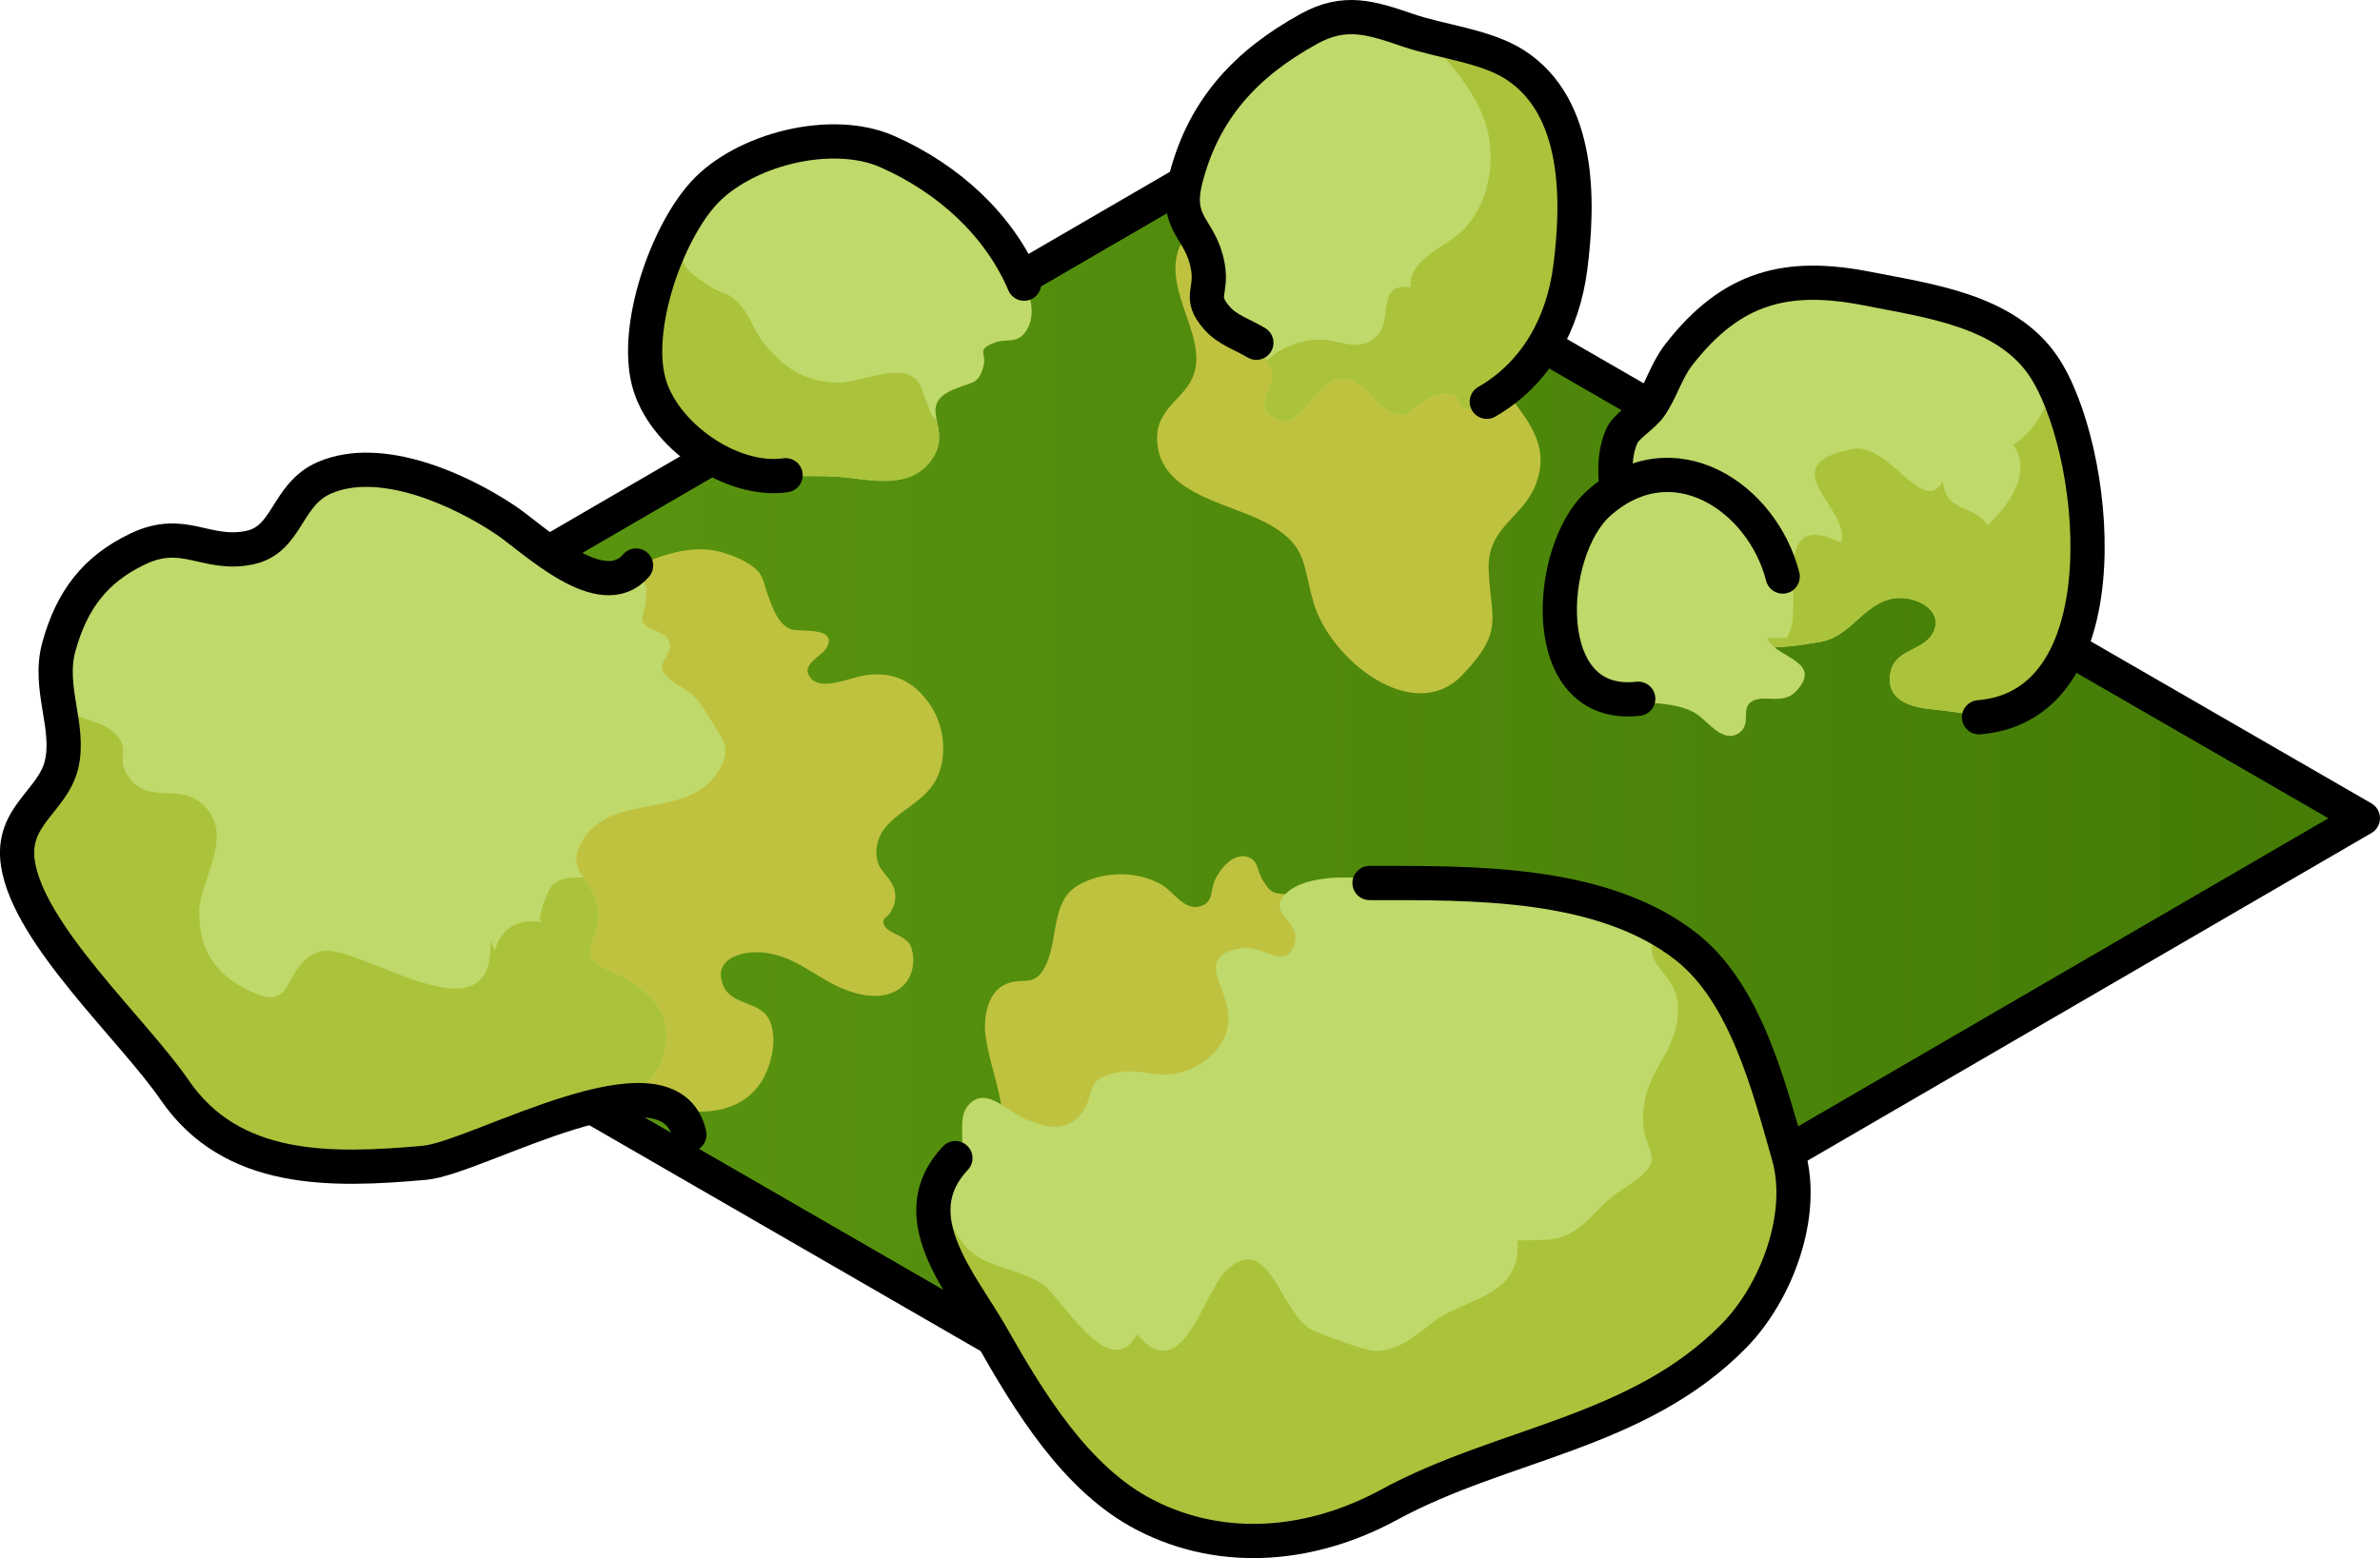 <?xml version="1.0" encoding="utf-8"?>
<!-- Generator: Adobe Illustrator 16.0.0, SVG Export Plug-In . SVG Version: 6.00 Build 0)  -->
<!DOCTYPE svg PUBLIC "-//W3C//DTD SVG 1.1//EN" "http://www.w3.org/Graphics/SVG/1.1/DTD/svg11.dtd">
<svg version="1.1" id="Layer_1" xmlns="http://www.w3.org/2000/svg" xmlns:xlink="http://www.w3.org/1999/xlink" x="0px" y="0px"
	 width="104.296px" height="68.298px" viewBox="0 0 104.296 68.298" enable-background="new 0 0 104.296 68.298"
	 xml:space="preserve">
<g>
	<g>
		<g>
			<linearGradient id="SVGID_1_" gradientUnits="userSpaceOnUse" x1="4.009" y1="35.863" x2="103.546" y2="35.863">
				<stop  offset="0" style="stop-color:#5F9B12"/>
				<stop  offset="1" style="stop-color:#437B06"/>
			</linearGradient>
			<polyline fill="url(#SVGID_1_)" points="103.546,35.865 53.612,7.036 4.009,35.862 53.944,64.691 103.546,35.865 			"/>
			<path fill="#BFC23F" d="M52.217,9.991c-1.835,2.058,0.535,4.223,0.17,6.155c-0.257,1.363-1.856,1.634-1.667,3.335
				c0.253,2.272,3.28,2.562,4.96,3.542c1.647,0.96,1.391,1.76,1.902,3.45c0.743,2.459,4.362,5.344,6.493,3.121
				c1.884-1.965,1.241-2.452,1.161-4.619c-0.07-1.923,1.535-2.244,2.098-3.83c0.912-2.566-1.995-3.81-2.426-6.11
				c-0.37-1.974,0.313-3.846-1.195-5.543c-1.847-2.078-6.574-2.596-8.333-0.167"/>
			<path fill="#BFC23F" d="M26.931,25.722c0.146-0.614,1.084-0.969,1.591-1.169c0.918-0.361,2.012-0.627,2.993-0.377
				c0.529,0.135,1.214,0.405,1.625,0.785c0.332,0.306,0.345,0.684,0.497,1.093c0.189,0.511,0.461,1.356,1.041,1.534
				c0.394,0.121,2.05-0.124,1.547,0.802c-0.222,0.407-1.23,0.751-0.67,1.365c0.46,0.505,1.677-0.022,2.207-0.127
				c1.306-0.256,2.319,0.21,3.048,1.344c0.632,0.982,0.738,2.453,0.071,3.429c-0.578,0.844-1.596,1.186-2.17,1.985
				c-0.258,0.361-0.365,0.854-0.275,1.294c0.102,0.495,0.522,0.737,0.706,1.164c0.182,0.421,0.087,0.849-0.16,1.204
				c-0.119,0.171-0.343,0.21-0.253,0.468c0.15,0.43,1.008,0.465,1.192,0.987c0.218,0.618,0.081,1.362-0.416,1.77
				c-0.812,0.667-2.05,0.342-2.909-0.09c-1.11-0.559-1.859-1.294-3.166-1.431c-0.896-0.093-2.254,0.272-1.723,1.482
				c0.317,0.723,1.308,0.689,1.811,1.193c0.396,0.397,0.426,1.187,0.324,1.718c-0.336,1.766-1.545,2.633-3.325,2.578
				c-1.219-0.037-2.814,0.053-3.879-0.619c-0.921-0.583-1.579-1.622-2.336-2.392c-0.842-0.855-1.827-1.484-2.746-2.245
				c-1.154-0.955-2.058-2.143-3.008-3.289c-0.684-0.826-1.538-1.579-1.619-2.712c-0.185-2.612,1.446-5.906,3.502-7.495"/>
			<path fill="#BFC23F" d="M43.853,52.34c-0.352-0.699-0.026-1.322,0.121-2.016c0.141-0.662,0.021-1.012-0.062-1.645
				c-0.147-1.131-0.577-2.175-0.724-3.293c-0.097-0.736,0.072-1.802,0.765-2.186c0.801-0.443,1.313,0.138,1.813-0.768
				c0.632-1.145,0.262-2.862,1.414-3.584c1.074-0.672,2.655-0.707,3.745-0.055c0.513,0.307,1.016,1.184,1.725,0.918
				c0.543-0.203,0.384-0.71,0.593-1.145c0.225-0.467,0.746-1.13,1.339-1.021c0.569,0.104,0.479,0.575,0.746,1.023
				c0.355,0.596,0.49,0.602,1.177,0.64c0.934,0.052,1.598,0.172,2.461,0.58c1.719,0.813,3.29,1.555,2.602,3.66
				c-0.354,1.085-1.323,2.698-2.481,3.054c-0.823,0.252-1.574-0.142-2.34-0.293c-0.706-0.139-1.932-0.045-2.238,0.752
				c-0.191,0.498,0.197,1.134,0.242,1.622c0.126,1.363-0.459,3.135-1.984,2.355c-0.232,1.173-0.524,1.1-1.408,0.472
				c-0.864-0.615-1.246-0.344-2.252-0.388c0.031,1.92-1.647,2.936-3.423,2.538C44.975,53.405,44.193,53.017,43.853,52.34z"/>
			<g enable-background="new    ">
				<defs>
					<polygon id="SVGID_2_" enable-background="new    " points="4.009,35.862 53.612,7.036 103.546,35.865 53.944,64.691 					"/>
				</defs>
				<clipPath id="SVGID_3_">
					<use xlink:href="#SVGID_2_"  overflow="visible"/>
				</clipPath>
			</g>
			<g>
				<defs>
					<polygon id="SVGID_4_" points="4.009,35.862 53.612,7.036 103.546,35.865 53.944,64.691 					"/>
				</defs>
				<clipPath id="SVGID_5_">
					<use xlink:href="#SVGID_4_"  overflow="visible"/>
				</clipPath>
				
					<polyline clip-path="url(#SVGID_5_)" fill="none" stroke="#000000" stroke-width="1.5" stroke-linecap="round" stroke-linejoin="round" stroke-miterlimit="10" points="
					103.546,35.865 53.612,7.036 4.009,35.862 53.944,64.691 103.546,35.865 				"/>
				
					<use xlink:href="#SVGID_4_"  overflow="visible" fill="none" stroke="#000000" stroke-width="1.5" stroke-linecap="round" stroke-linejoin="round" stroke-miterlimit="10"/>
			</g>
		</g>
	</g>
	<path fill="#BFD96A" d="M89.527,16.021c0.029,0.043,0.059,0.087,0.087,0.131c1.921,3,2.379,7.662,1.491,11.056
		c-0.439,1.678-1.523,3.674-3.388,4.07c-0.892,0.189-2.049-0.097-2.947-0.175c-0.976-0.084-2.156-0.363-1.927-1.619
		c0.185-1.009,1.373-0.947,1.817-1.663c0.648-1.043-0.745-1.765-1.716-1.582c-1.312,0.247-1.836,1.673-3.179,1.897
		c-0.514,0.087-2.011,0.348-2.476,0.188c-0.688-0.236-0.639-1.134-1.262-1.441c-0.756-0.373-1.649,0.402-2.409,0.439
		c-1.712,0.083-1.674-2.002-2.076-3.172c-0.522-1.519-1.191-3.53-0.45-5.085c0.183-0.383,0.934-0.837,1.225-1.258
		c0.494-0.717,0.693-1.547,1.258-2.272c2.309-2.966,4.729-3.58,8.278-2.878C84.503,13.181,87.87,13.603,89.527,16.021z"/>
	<path fill="#ABC33B" d="M88.232,19.5c0.855,1.194-0.225,2.688-1.132,3.53c-0.575-0.944-1.815-0.509-1.964-1.927
		c-0.874,1.564-2.344-1.734-3.955-1.42c-3.658,0.715-0.042,2.609-0.502,4.102c-3.3-1.581-1.482,2.851-2.376,4.183H76.84
		c0.111,0.154,0.247,0.285,0.451,0.355c0.465,0.16,1.962-0.101,2.476-0.188c1.343-0.225,1.867-1.65,3.179-1.897
		c0.971-0.183,2.364,0.539,1.716,1.582c-0.444,0.716-1.633,0.654-1.817,1.663c-0.229,1.256,0.951,1.535,1.927,1.619
		c0.898,0.078,2.056,0.364,2.947,0.175c1.864-0.396,2.948-2.393,3.388-4.07c0.834-3.188,0.463-7.48-1.177-10.478
		C89.834,17.78,89.07,18.987,88.232,19.5z"/>
	<path fill="none" stroke="#000000" stroke-width="1.5" stroke-linecap="round" stroke-linejoin="round" stroke-miterlimit="10" d="
		M72.115,25.76c-0.607-1.75-1.913-4.826-1.021-6.695c0.183-0.383,0.934-0.837,1.225-1.258c0.494-0.717,0.693-1.547,1.258-2.272
		c2.309-2.966,4.729-3.58,8.278-2.878c2.648,0.524,6.016,0.946,7.673,3.364c2.382,3.475,3.696,14.89-2.804,15.42"/>
	<path fill="#BFD96A" d="M70.051,22.068c2.17-1.942,5.108-1.403,6.864,0.791c0.514,0.642,1.55,2.215,1.54,3.041
		c-0.009,0.771-1.406,1.336-0.953,2.175c0.42,0.776,2.419,0.939,1.192,2.24c-0.583,0.617-1.463,0.067-1.985,0.475
		c-0.393,0.307,0.014,0.923-0.447,1.296c-0.706,0.572-1.377-0.43-1.898-0.776c-1.119-0.747-2.97-0.303-4.248-0.905
		c-0.933-0.44-1.418-1.382-1.632-2.35C68.061,26.135,68.527,23.431,70.051,22.068z"/>
	<path fill="none" stroke="#000000" stroke-width="1.5" stroke-linecap="round" stroke-linejoin="round" stroke-miterlimit="10" d="
		M71.791,30.629c-4.484,0.513-4.042-6.502-1.74-8.562c3.26-2.918,7.188-0.264,8.07,3.205"/>
	<path fill="#BFD96A" d="M38.886,6.646c-2.443-1.081-6.31-0.097-8.063,1.838c-1.605,1.771-3.028,5.799-2.399,8.238
		c0.417,1.617,1.829,2.931,3.302,3.619c1.736,0.811,3.625,0.379,5.473,0.603c1.37,0.165,2.944,0.44,3.753-1.003
		c0.728-1.297-0.877-2.22,0.985-2.929c0.706-0.269,0.98-0.203,1.17-0.998c0.134-0.562-0.363-0.667,0.497-1.001
		c0.453-0.176,0.932,0.064,1.31-0.429c0.979-1.28-0.728-3.616-1.513-4.573C42.198,8.544,40.614,7.411,38.886,6.646z"/>
	<path fill="#ABC33B" d="M40.951,19.941c0.312-0.556,0.195-1.043,0.107-1.474c-0.063-0.071-0.13-0.134-0.187-0.219
		c-0.238-0.359-0.46-1.413-0.743-1.643c-0.874-0.708-2.448,0.232-3.566,0.167c-1.357-0.08-2.248-0.694-3.082-1.715
		c-0.406-0.498-0.629-1.219-1.036-1.679c-0.603-0.68-0.763-0.413-1.479-0.92c-0.928-0.656-1.105-0.684-1.118-1.88
		c-0.003-0.246,0.044-0.566,0.12-0.884c-1.2,2.017-2.055,5.039-1.543,7.026c0.417,1.617,1.829,2.931,3.302,3.619
		c1.736,0.811,3.625,0.379,5.473,0.603C38.568,21.109,40.143,21.384,40.951,19.941z"/>
	<path fill="none" stroke="#000000" stroke-width="1.5" stroke-linecap="round" stroke-linejoin="round" stroke-miterlimit="10" d="
		M44.879,12.434c-1.092-2.563-3.294-4.594-5.993-5.788c-2.443-1.081-6.31-0.097-8.063,1.838c-1.605,1.771-3.028,5.799-2.399,8.238
		c0.603,2.336,3.622,4.456,6.002,4.109"/>
	<path fill="#BFD96A" d="M68.813,11.743c-0.222,1.713-0.895,3.424-2.119,4.67c-0.465,0.474-0.999,0.803-1.571,1.127
		c-0.367,0.208-0.66,0.583-1.088,0.28c-0.151-0.106-0.103-0.396-0.286-0.481c-0.59-0.272-1.102,0.101-1.585,0.424
		c-0.594,0.397-0.547,0.59-1.284,0.25c-0.598-0.275-0.938-1.014-1.474-1.273c-1.735-0.842-2.149,2.361-3.564,1.582
		c-0.932-0.513-0.048-1.193-0.097-1.893c-0.086-1.203-1.769-1.736-2.425-2.497c-0.813-0.939-0.191-1.106-0.388-2.237
		c-0.301-1.741-1.501-1.799-0.964-3.876c0.788-3.047,2.64-5.04,5.405-6.561c1.555-0.854,2.7-0.489,4.33,0.071
		c1.445,0.496,3.404,0.682,4.694,1.516C69.255,4.691,69.19,8.82,68.813,11.743z"/>
	<path fill="#ABC33B" d="M66.397,2.844c-1.097-0.709-2.676-0.951-4.014-1.312c1.093,1.12,2.373,2.561,2.774,4.07
		c0.401,1.511,0.064,3.228-0.893,4.325c-0.846,0.971-2.465,1.266-2.458,2.66c-1.515-0.176-0.762,1.343-1.416,2.07
		c-0.769,0.855-1.598,0.262-2.435,0.229c-0.875-0.036-1.837,0.339-2.439,0.911c0.119,0.19,0.21,0.395,0.227,0.63
		c0.049,0.699-0.835,1.38,0.097,1.893c1.415,0.779,1.829-2.424,3.564-1.582c0.536,0.26,0.876,0.998,1.474,1.273
		c0.737,0.34,0.69,0.147,1.284-0.25c0.483-0.323,0.995-0.696,1.585-0.424c0.184,0.085,0.135,0.375,0.286,0.481
		c0.428,0.303,0.721-0.072,1.088-0.28c0.572-0.324,1.106-0.653,1.571-1.127c1.225-1.246,1.897-2.957,2.119-4.67
		C69.19,8.82,69.255,4.691,66.397,2.844z"/>
	<path fill="none" stroke="#000000" stroke-width="1.5" stroke-linecap="round" stroke-linejoin="round" stroke-miterlimit="10" d="
		M55.056,15.025c-0.561-0.346-1.269-0.552-1.736-1.094c-0.813-0.939-0.191-1.106-0.388-2.237c-0.301-1.741-1.501-1.799-0.964-3.876
		c0.788-3.047,2.64-5.04,5.405-6.561c1.555-0.854,2.7-0.489,4.33,0.071c1.445,0.496,3.404,0.682,4.694,1.516
		c2.857,1.847,2.793,5.976,2.415,8.898c-0.316,2.446-1.495,4.623-3.658,5.869"/>
	<path fill="#BFD96A" d="M73.906,41.507c-2.578-2.029-6.008-2.55-9.192-2.725c-1.56-0.086-3.112-0.037-4.649-0.245
		c-1.026-0.139-3.083-0.179-3.825,0.755c-0.629,0.792,0.811,1.129,0.484,2.101c-0.379,1.126-1.341,0.088-2.16,0.162
		c-2.29,0.208-0.814,1.722-0.732,2.894c0.112,1.594-1.558,2.756-2.999,2.643c-0.781-0.063-1.444-0.275-2.243,0.017
		c-0.821,0.301-0.653,0.501-0.907,1.147c-0.576,1.467-1.749,1.288-2.979,0.684c-0.708-0.349-1.535-1.313-2.266-0.499
		c-0.544,0.606-0.046,1.644-0.422,2.341c-0.456,0.846-1.121,1.158-1.113,2.324c0.014,2.03,1.598,3.767,2.547,5.439
		c1.627,2.866,3.69,6.298,6.733,7.863c3.452,1.776,7.356,1.363,10.687-0.447c4.989-2.714,10.908-3.121,15.112-7.4
		c1.888-1.922,3.14-5.32,2.397-7.917C77.512,47.608,76.493,43.543,73.906,41.507z"/>
	<path fill="#ABC33B" d="M73.906,41.507c-0.405-0.319-0.837-0.589-1.279-0.837c-0.179,0.385-0.296,0.777-0.215,1.178
		c0.121,0.604,0.987,1.109,1.094,1.994c0.236,1.959-1.145,2.808-1.438,4.438c-0.457,2.536,1.604,2.22-1.132,3.966
		c-0.718,0.458-1.244,1.296-2.032,1.763c-0.769,0.454-1.502,0.317-2.41,0.373c0.22,2.406-2.235,2.54-3.546,3.462
		c-0.619,0.436-1.669,1.514-2.843,1.357c-0.416-0.055-2.104-0.674-2.556-0.882c-1.458-0.671-1.851-4.329-3.754-2.69
		c-1.064,0.918-1.927,5.268-3.967,2.864c-1.248,2.216-3.303-1.688-4.183-2.229c-1.597-0.979-3.09-0.531-3.979-2.7
		c-0.167-0.406-0.268-1.085-0.376-1.751c-0.225,0.332-0.393,0.703-0.389,1.291c0.014,2.03,1.598,3.767,2.547,5.439
		c1.627,2.866,3.69,6.298,6.733,7.863c3.452,1.776,7.356,1.363,10.687-0.447c4.989-2.714,10.908-3.121,15.112-7.4
		c1.888-1.922,3.14-5.32,2.397-7.917C77.512,47.608,76.493,43.543,73.906,41.507z"/>
	<path fill="none" stroke="#000000" stroke-width="1.5" stroke-linecap="round" stroke-linejoin="round" stroke-miterlimit="10" d="
		M41.867,50.765c-2.396,2.54,0.262,5.456,1.582,7.779c1.627,2.866,3.69,6.298,6.733,7.863c3.452,1.776,7.356,1.363,10.687-0.447
		c4.989-2.714,10.908-3.121,15.112-7.4c1.888-1.922,3.14-5.32,2.397-7.917c-0.867-3.035-1.886-7.1-4.473-9.136
		c-3.695-2.907-9.412-2.801-13.89-2.801"/>
	<path fill="#BFD96A" d="M22.153,22.793c-2.024-1.354-5.471-2.906-7.921-1.858c-1.71,0.732-1.597,2.728-3.313,3.073
		c-1.899,0.383-2.851-0.912-4.872,0.049c-1.889,0.898-2.903,2.254-3.465,4.283c-0.504,1.822,0.514,3.517,0.113,5.18
		c-0.386,1.604-2.227,2.238-1.91,4.326c0.476,3.141,5.048,7.279,6.869,9.934c2.514,3.662,6.834,3.554,10.956,3.188
		c2.273-0.203,4.387-1.807,6.477-2.614c0.521-0.201,1.081-0.424,1.637-0.503c0.558-0.079,0.935,0.131,1.431-0.243
		c0.879-0.663,1.295-2.012,0.902-3.045c-0.338-0.888-1.338-1.564-2.168-1.927c-0.769-0.335-1.265-0.562-0.916-1.467
		c0.238-0.62,0.344-1.087,0.124-1.748c-0.229-0.689-1.072-1.335-0.787-2.106c0.99-2.682,4.424-1.338,5.953-3.218
		c0.494-0.608,0.726-1.195,0.3-1.866c-0.369-0.581-0.694-1.23-1.175-1.727c-0.322-0.334-1.183-0.681-1.346-1.113
		c-0.162-0.434,0.41-0.703,0.308-1.172c-0.112-0.514-0.633-0.505-0.973-0.747c-0.374-0.266-0.2-0.424-0.123-0.844
		c0.058-0.316,0.143-0.825-0.031-1.116c-0.294-0.495-0.888-0.365-1.331-0.294c-0.577,0.095-1.156-0.05-1.68-0.291
		C24.075,24.406,23.184,23.483,22.153,22.793z"/>
	<path fill="#ABC33B" d="M26.725,47.851c0.558-0.079,0.935,0.131,1.431-0.243c0.879-0.663,1.295-2.012,0.902-3.045
		c-0.338-0.888-1.338-1.564-2.168-1.927c-0.769-0.335-1.265-0.562-0.916-1.467c0.238-0.62,0.344-1.087,0.124-1.748
		c-0.107-0.321-0.346-0.634-0.543-0.953c-0.477-0.031-1.001,0.019-1.341,0.315c-0.177,0.154-0.761,1.59-0.47,1.635
		c-1.01-0.157-1.771,0.22-2.059,1.252c-0.063-0.115-0.125-0.282-0.2-0.415c0.222,4.669-5.976-0.073-7.476,0.455
		c-1.84,0.648-0.84,3.03-3.514,1.487c-1.178-0.68-1.78-1.752-1.764-3.227c0.016-1.355,1.443-3.18,0.362-4.494
		c-1.112-1.351-2.665-0.008-3.561-1.591c-0.392-0.691,0.174-1.054-0.478-1.725c-0.604-0.623-1.74-0.598-2.463-1.219
		c0.144,0.876,0.307,1.73,0.103,2.577c-0.386,1.604-2.227,2.238-1.91,4.326c0.476,3.141,5.048,7.279,6.869,9.934
		c2.514,3.662,6.834,3.554,10.956,3.188c2.273-0.203,4.387-1.807,6.477-2.614C25.608,48.153,26.169,47.93,26.725,47.851z"/>
	<path fill="none" stroke="#000000" stroke-width="1.5" stroke-linecap="round" stroke-linejoin="round" stroke-miterlimit="10" d="
		M27.874,24.79c-1.516,1.758-4.491-1.173-5.721-1.996c-2.024-1.354-5.471-2.906-7.921-1.858c-1.71,0.732-1.597,2.728-3.313,3.073
		c-1.899,0.383-2.851-0.912-4.872,0.049c-1.889,0.898-2.903,2.254-3.465,4.283c-0.504,1.822,0.514,3.517,0.113,5.18
		c-0.386,1.604-2.227,2.238-1.91,4.326c0.476,3.141,5.048,7.279,6.869,9.934c2.514,3.662,6.834,3.554,10.956,3.188
		c2.295-0.204,10.711-5.174,11.602-1.234"/>
</g>
</svg>
